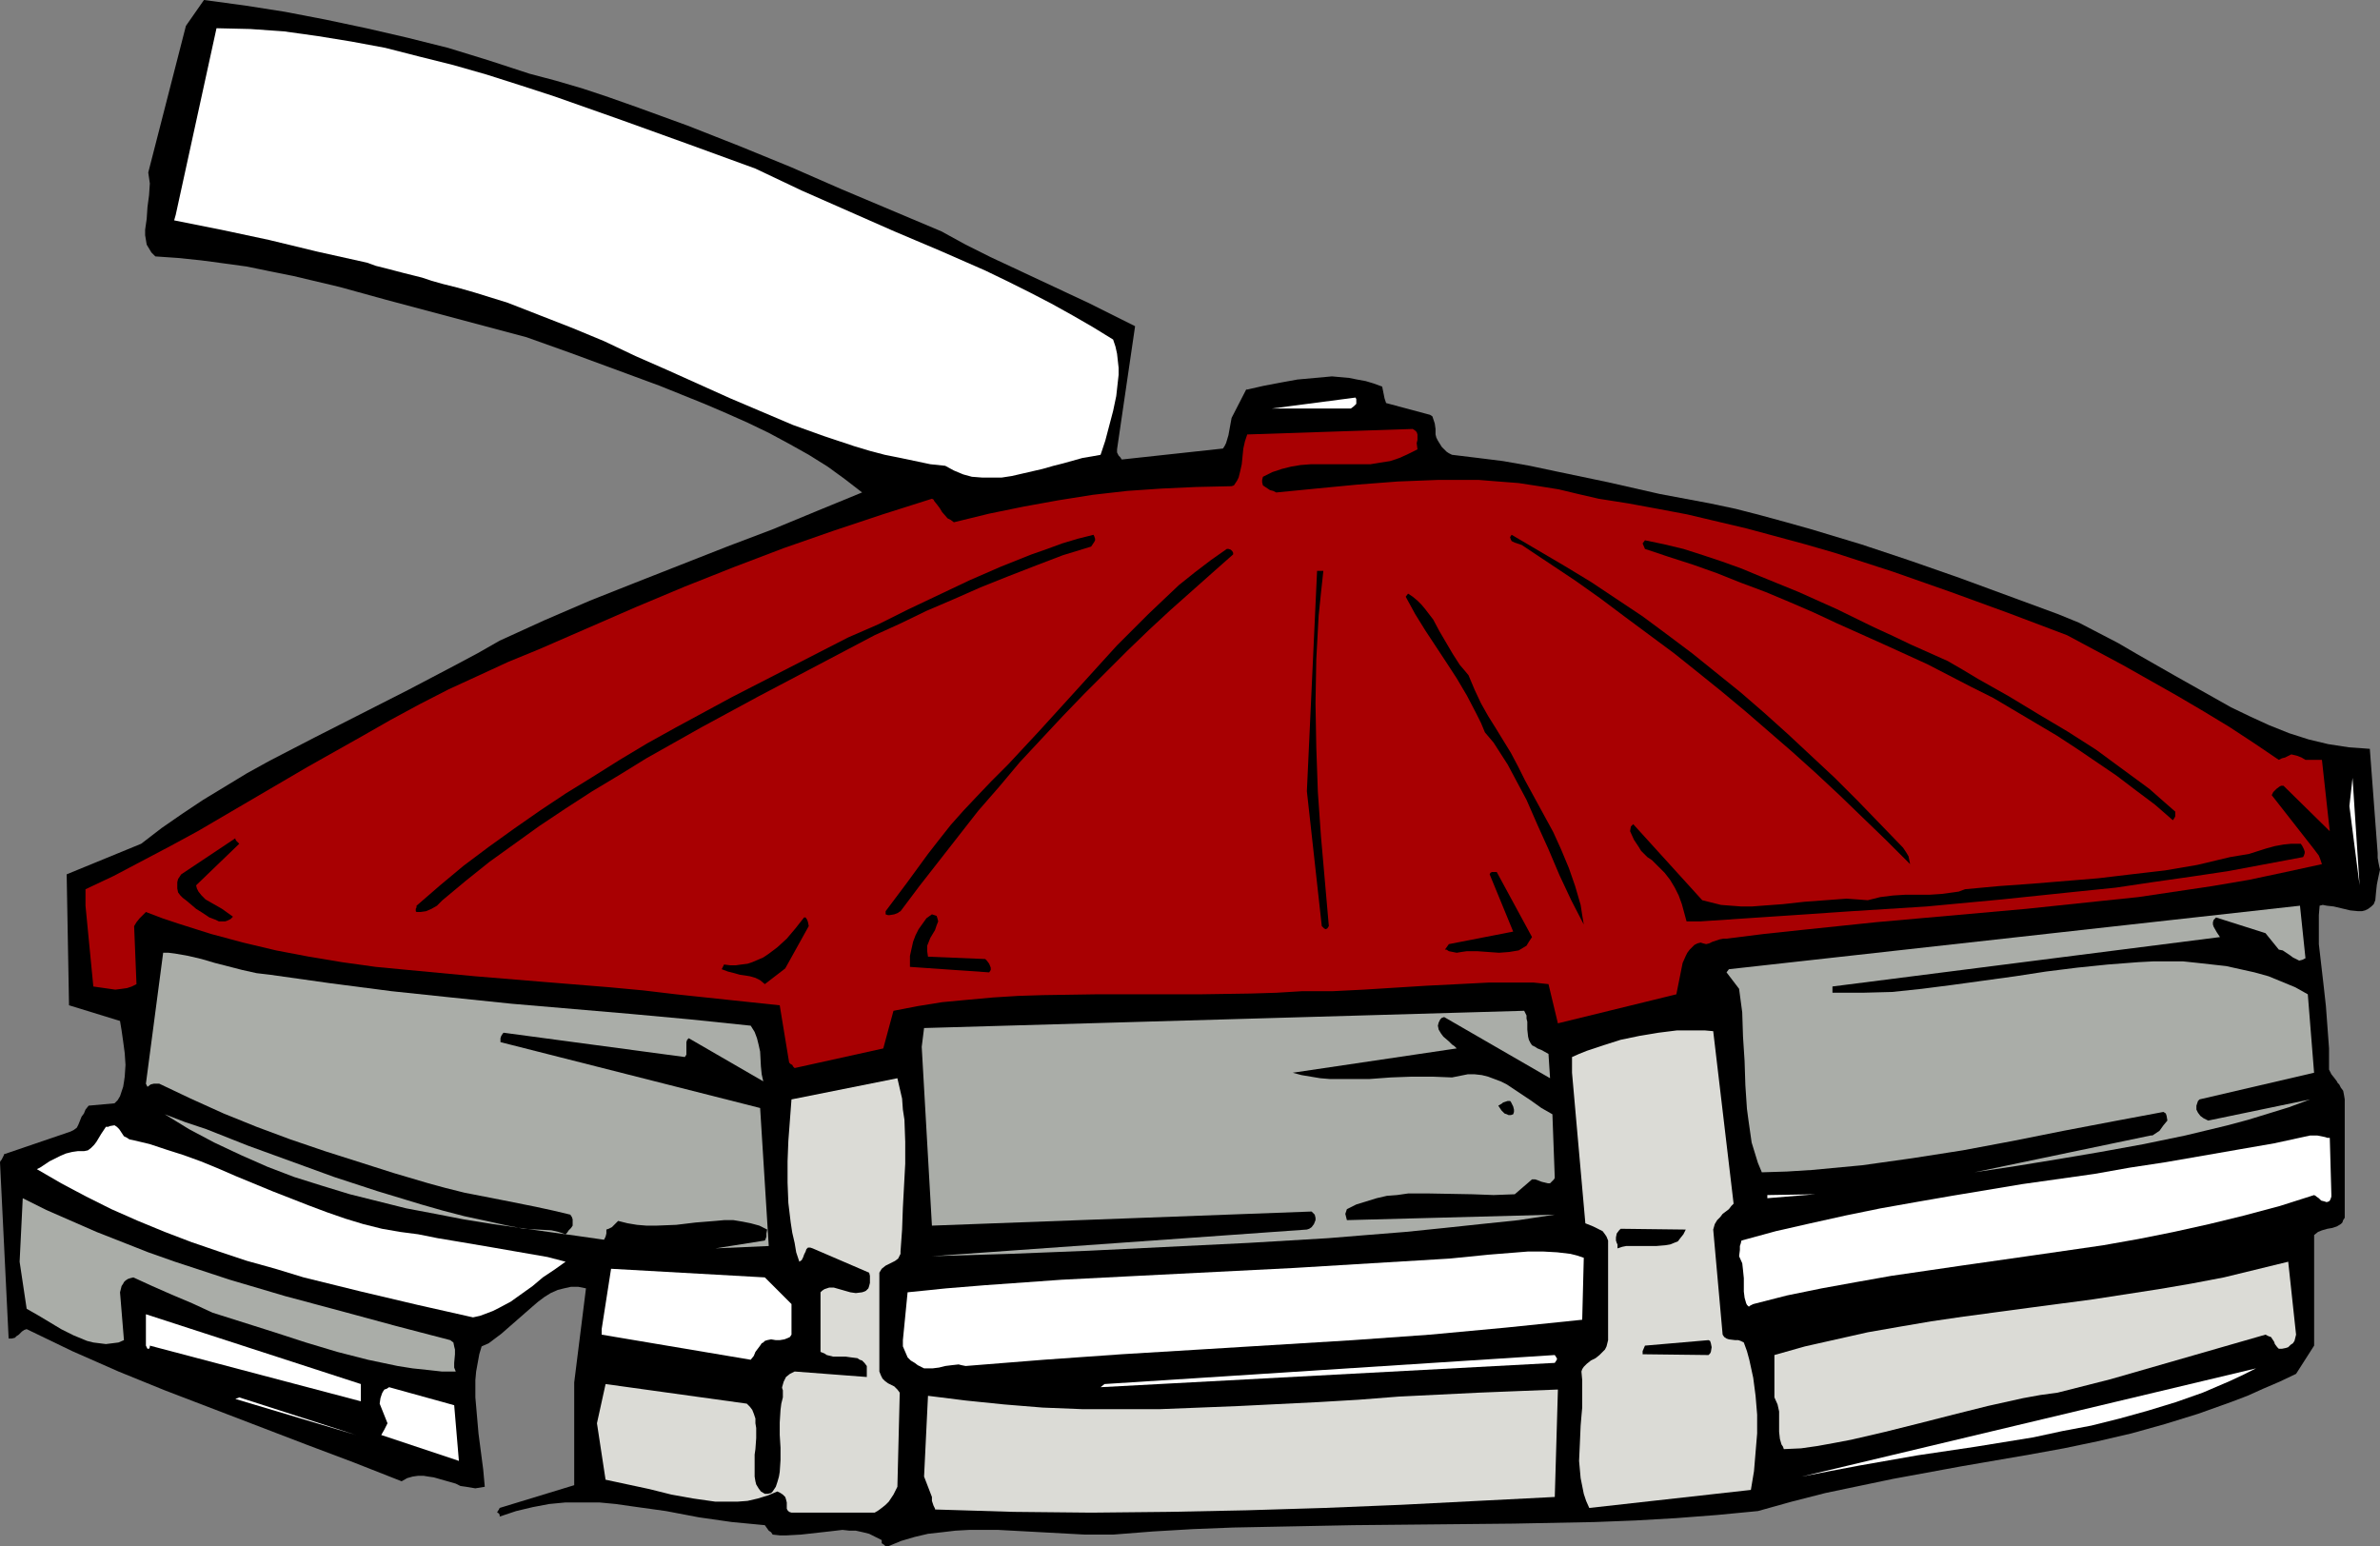 <?xml version="1.0" encoding="UTF-8" standalone="no"?>
<svg
   version="1.0"
   width="129.724mm"
   height="84.289mm"
   id="svg41"
   sodipodi:docname="Building 10.wmf"
   xmlns:inkscape="http://www.inkscape.org/namespaces/inkscape"
   xmlns:sodipodi="http://sodipodi.sourceforge.net/DTD/sodipodi-0.dtd"
   xmlns="http://www.w3.org/2000/svg"
   xmlns:svg="http://www.w3.org/2000/svg">
  <rect width="100%" height="100%" fill="#808080" stroke="none"/>
  <sodipodi:namedview
     id="namedview41"
     pagecolor="#ffffff"
     bordercolor="#000000"
     borderopacity="0.25"
     inkscape:showpageshadow="2"
     inkscape:pageopacity="0.0"
     inkscape:pagecheckerboard="0"
     inkscape:deskcolor="#d1d1d1"
     inkscape:document-units="mm" />
  <defs
     id="defs1">
    <pattern
       id="WMFhbasepattern"
       patternUnits="userSpaceOnUse"
       width="6"
       height="6"
       x="0"
       y="0" />
  </defs>
  <path
     style="fill:#000000;fill-opacity:1;fill-rule:evenodd;stroke:none"
     d="m 0,239.413 0.162,-0.323 0.162,-0.162 v 0 l 0.485,-0.969 v -0.162 l 13.736,-4.685 0.646,-0.323 0.646,-0.485 0.323,-0.646 0.323,-0.808 0.323,-0.808 0.485,-0.646 0.323,-0.808 0.646,-0.808 5.333,-0.485 0.646,-0.646 0.485,-0.808 0.323,-0.969 0.323,-0.969 0.162,-0.969 0.162,-1.131 0.162,-2.423 -0.162,-2.423 -0.323,-2.423 -0.323,-2.262 -0.323,-1.939 -10.504,-3.231 -0.485,-26.978 15.352,-6.3 4.202,-3.231 4.202,-2.908 4.363,-2.908 4.525,-2.746 4.525,-2.746 4.686,-2.585 9.373,-4.846 9.534,-4.846 9.534,-4.846 9.534,-5.008 4.848,-2.585 4.525,-2.585 9.211,-4.2 9.373,-4.039 9.373,-3.716 18.907,-7.431 9.373,-3.554 9.373,-3.877 9.05,-3.716 -3.555,-2.746 -3.555,-2.585 -3.878,-2.423 -4.04,-2.262 -4.202,-2.262 -4.363,-2.1 -4.363,-1.939 -4.525,-1.939 -9.211,-3.716 -9.211,-3.392 -9.211,-3.392 -9.05,-3.231 -9.696,-2.585 -9.696,-2.585 -9.696,-2.585 -9.373,-2.585 -9.534,-2.262 -4.848,-0.969 -4.686,-0.969 -4.686,-0.646 -4.848,-0.646 -4.686,-0.485 -4.686,-0.323 -0.808,-0.808 -0.485,-0.808 -0.485,-0.808 -0.162,-0.969 -0.162,-0.969 v -1.131 l 0.323,-2.262 0.162,-2.423 0.323,-2.423 0.162,-2.423 -0.162,-1.131 L 30.542,35.54 38.299,5.331 42.016,0 l 8.403,1.131 8.242,1.292 8.403,1.615 8.403,1.777 8.403,1.939 8.403,2.1 8.403,2.585 8.403,2.746 5.494,1.454 5.494,1.615 5.333,1.777 5.494,1.939 10.666,3.877 10.666,4.2 10.666,4.362 10.342,4.523 10.342,4.362 10.342,4.362 5.01,2.746 5.171,2.585 10.019,4.685 5.171,2.423 4.848,2.262 4.848,2.423 4.848,2.423 -3.717,25.363 v 0.646 l 0.323,0.646 0.323,0.323 0.323,0.485 20.846,-2.262 0.323,-0.485 0.323,-0.646 0.485,-1.615 0.323,-1.777 0.323,-1.777 3.07,-5.977 v 0.162 l 3.555,-0.808 3.394,-0.646 3.555,-0.646 3.555,-0.323 3.555,-0.323 1.778,0.162 1.778,0.162 1.616,0.323 1.778,0.323 1.616,0.485 1.778,0.646 0.323,1.615 0.162,0.808 0.162,0.485 0.162,0.485 9.05,2.423 0.485,0.323 0.162,0.485 0.323,0.969 0.162,1.131 v 1.131 l 0.162,0.646 0.323,0.646 0.808,1.292 0.97,0.969 0.485,0.323 0.646,0.323 5.333,0.646 5.171,0.646 5.494,0.969 5.333,1.131 10.827,2.262 10.666,2.423 5.171,0.969 5.171,0.969 5.333,1.131 5.01,1.292 5.333,1.454 5.171,1.454 10.181,3.069 10.181,3.392 10.181,3.554 20.2,7.431 4.363,1.777 4.04,2.1 4.04,2.1 3.878,2.262 7.918,4.523 7.757,4.362 3.717,2.1 4.04,1.939 3.878,1.777 4.04,1.615 4.04,1.292 4.04,0.969 2.101,0.323 2.101,0.323 2.262,0.162 2.101,0.162 1.616,21.486 v 0.969 l 0.162,0.969 0.162,0.808 0.162,0.646 -0.323,1.454 -0.323,1.615 -0.162,1.454 -0.162,1.777 -0.323,0.808 -0.485,0.485 -0.646,0.485 -0.646,0.323 -0.646,0.162 h -0.808 l -1.616,-0.162 -3.394,-0.808 -1.454,-0.162 -0.808,-0.162 -0.646,0.162 -0.162,1.939 v 1.939 4.039 l 0.485,4.2 0.485,4.2 0.485,4.362 0.323,4.362 0.323,4.362 v 4.362 l 0.485,0.969 0.646,0.808 0.485,0.646 0.162,0.323 0.323,0.323 0.323,0.646 0.485,0.646 0.162,0.808 0.162,0.969 v 23.747 0.646 l -0.323,0.485 -0.162,0.485 -0.323,0.323 -0.808,0.485 -0.97,0.323 -0.97,0.162 -1.131,0.323 -0.808,0.323 -0.808,0.646 v 22.778 l -3.717,5.816 -3.394,1.615 -3.394,1.454 -3.232,1.454 -3.394,1.292 -6.787,2.423 -6.787,2.1 -6.949,1.939 -6.949,1.615 -6.949,1.454 -7.11,1.292 -14.059,2.423 -14.059,2.585 -6.949,1.454 -6.949,1.454 -6.949,1.777 -6.949,1.939 -8.403,0.808 -8.403,0.646 -8.403,0.485 -8.403,0.323 -16.645,0.323 -16.483,0.162 -16.645,0.162 -16.483,0.323 -8.242,0.162 -8.242,0.323 -8.242,0.485 -8.242,0.646 h -2.909 -2.909 l -5.979,-0.323 -5.979,-0.323 -5.979,-0.323 h -2.909 -2.909 l -2.909,0.162 -2.747,0.323 -2.909,0.323 -2.747,0.646 -2.747,0.808 -2.747,1.131 h -0.485 l -0.323,-0.323 -0.485,-0.323 v -0.646 l -1.293,-0.646 -1.293,-0.646 -1.293,-0.323 -1.454,-0.323 h -1.293 l -1.454,-0.162 -2.747,0.323 -2.909,0.323 -2.909,0.323 -2.909,0.162 h -1.454 l -1.454,-0.162 -0.323,-0.485 -0.485,-0.323 -0.808,-1.131 -3.394,-0.323 -3.394,-0.323 -6.787,-0.969 -3.394,-0.646 -3.394,-0.646 -6.949,-0.969 -3.394,-0.485 -3.394,-0.323 h -3.394 -3.555 l -3.394,0.323 -3.394,0.646 -3.394,0.808 -3.394,1.131 v -0.323 l -0.162,-0.323 -0.323,-0.162 v 0 -0.162 l 0.323,-0.485 0.162,-0.323 15.352,-4.685 v -21.163 l 2.424,-19.386 -1.616,-0.323 h -1.454 l -1.454,0.323 -1.293,0.323 -1.454,0.646 -1.293,0.808 -1.293,0.969 -1.131,0.969 -2.586,2.262 -2.586,2.262 -1.293,1.131 -1.293,0.969 -1.293,0.969 -1.454,0.646 -0.485,1.615 -0.323,1.777 -0.323,1.777 -0.162,1.777 v 3.554 l 0.323,3.716 0.323,3.716 0.485,3.716 0.485,3.716 0.323,3.554 -0.97,0.162 -0.97,0.162 -0.97,-0.162 -0.97,-0.162 -1.131,-0.162 -0.97,-0.485 -2.262,-0.646 -2.262,-0.646 -1.131,-0.162 -0.97,-0.162 h -1.131 l -1.131,0.162 -1.131,0.323 -1.131,0.646 -9.858,-3.877 -9.858,-3.716 -9.696,-3.716 -9.696,-3.716 -9.696,-3.716 -9.534,-3.877 -9.534,-4.2 -4.686,-2.262 -4.686,-2.262 -0.485,0.162 -0.485,0.323 -0.646,0.646 -0.485,0.323 -0.323,0.323 -0.646,0.162 H 1.778 Z"
     id="path1" />
  <path
     style="fill:#aaada8;fill-opacity:1;fill-rule:evenodd;stroke:none"
     d="m 4.04,259.929 0.646,-13.085 4.848,2.423 5.171,2.262 5.171,2.262 5.333,2.1 5.333,2.1 5.494,1.939 11.312,3.716 11.474,3.392 11.474,3.069 11.312,3.069 11.15,2.908 0.646,0.485 0.162,0.808 0.162,0.646 v 0.969 l -0.162,1.777 v 0.969 l 0.323,0.808 h -2.909 l -2.909,-0.323 -3.07,-0.323 -3.07,-0.485 -3.07,-0.646 -3.07,-0.646 -6.302,-1.615 -6.464,-1.939 -6.464,-2.1 -12.766,-4.039 -4.202,-1.939 -4.202,-1.777 -4.04,-1.777 -3.878,-1.777 -0.646,0.162 -0.485,0.162 -0.485,0.323 -0.323,0.323 -0.162,0.323 -0.323,0.485 -0.162,0.646 -0.162,0.646 0.808,9.854 -1.131,0.485 -1.293,0.162 -1.293,0.162 -1.293,-0.162 -1.293,-0.162 -1.293,-0.323 -2.747,-1.131 -2.586,-1.292 -2.424,-1.454 -2.424,-1.454 -2.262,-1.292 z"
     id="path2" />
  <path
     style="fill:#ffffff;fill-opacity:1;fill-rule:evenodd;stroke:none"
     d="m 8.242,240.544 1.939,-1.292 2.262,-1.131 1.131,-0.485 1.293,-0.323 1.131,-0.162 h 1.293 l 0.808,-0.162 0.646,-0.485 0.646,-0.646 0.485,-0.646 0.97,-1.615 0.97,-1.454 h 0.485 l 0.323,-0.162 0.97,-0.162 0.485,0.323 0.485,0.485 0.646,0.969 0.323,0.485 0.646,0.323 0.485,0.323 0.808,0.162 3.394,0.808 3.394,1.131 3.555,1.131 3.555,1.292 3.555,1.454 3.717,1.615 7.434,3.069 7.434,2.908 3.878,1.454 3.717,1.292 3.717,1.131 3.878,0.969 3.717,0.646 3.717,0.485 4.04,0.808 3.878,0.646 7.595,1.292 7.434,1.292 3.717,0.646 3.717,0.969 -2.262,1.615 -2.424,1.615 -2.101,1.777 -2.262,1.615 -2.262,1.615 -2.424,1.292 -1.293,0.646 -1.293,0.485 -1.293,0.485 -1.454,0.323 -11.474,-2.585 -11.635,-2.746 -11.797,-2.908 -5.818,-1.777 -5.818,-1.615 -5.818,-1.939 -5.656,-1.939 -5.494,-2.1 -5.494,-2.262 -5.494,-2.423 -5.171,-2.585 -5.171,-2.746 -5.01,-2.908 z"
     id="path3" />
  <path
     style="fill:#a80002;fill-opacity:1;fill-rule:evenodd;stroke:none"
     d="m 17.614,186.587 v -3.392 l 5.818,-2.746 5.818,-3.069 5.818,-3.069 5.656,-3.069 11.312,-6.623 11.312,-6.623 11.474,-6.462 5.656,-3.231 5.979,-3.231 5.979,-3.069 5.979,-2.746 6.302,-2.908 6.302,-2.585 10.019,-4.362 10.019,-4.362 10.019,-4.2 10.181,-4.039 10.181,-3.877 10.181,-3.554 10.181,-3.392 10.181,-3.231 0.323,0.162 0.162,0.323 0.646,0.808 0.485,0.646 0.485,0.808 1.131,1.292 0.646,0.323 0.646,0.485 7.272,-1.777 7.11,-1.454 7.11,-1.292 7.11,-1.131 7.11,-0.808 7.11,-0.485 7.11,-0.323 7.272,-0.162 0.485,-0.162 0.323,-0.485 0.323,-0.485 0.323,-0.646 0.323,-1.292 0.323,-1.454 0.162,-1.615 0.162,-1.615 0.323,-1.454 0.485,-1.454 34.098,-1.131 0.485,0.323 0.323,0.323 0.162,0.485 v 1.131 l -0.162,0.646 0.162,1.292 -1.939,0.969 -1.778,0.808 -1.939,0.646 -2.101,0.323 -1.939,0.323 h -2.101 -4.04 -4.04 -2.101 l -2.101,0.162 -1.939,0.323 -1.939,0.485 -1.939,0.646 -1.939,0.969 -0.162,0.646 v 0.485 l 0.162,0.646 0.485,0.323 0.97,0.646 0.646,0.162 0.646,0.323 8.242,-0.808 8.403,-0.808 8.403,-0.646 8.242,-0.323 h 4.202 4.202 l 4.04,0.323 4.202,0.323 4.202,0.646 4.04,0.646 4.04,0.969 4.202,0.969 6.141,0.969 6.141,1.131 5.979,1.131 6.141,1.454 6.141,1.454 5.979,1.615 5.979,1.615 6.141,1.777 11.958,3.877 11.958,4.2 11.958,4.362 11.958,4.523 11.474,6.139 11.15,6.3 5.494,3.231 5.333,3.231 5.171,3.393 5.01,3.392 0.646,-0.323 0.646,-0.162 0.646,-0.323 0.646,-0.323 1.293,0.323 0.808,0.323 0.808,0.485 h 3.394 l 1.616,14.701 -9.534,-9.37 h -0.485 l -0.323,0.162 -0.646,0.485 -0.646,0.646 -0.162,0.323 -0.162,0.323 8.726,11.147 0.97,1.292 0.323,0.808 0.323,0.969 -7.434,1.615 -7.595,1.615 -7.595,1.292 -7.595,1.131 -7.595,1.131 -7.757,0.808 -15.352,1.615 -30.866,2.746 -15.514,1.615 -7.595,0.808 -7.757,0.969 h -0.646 l -0.808,0.162 -1.454,0.485 -0.646,0.323 -0.646,0.162 -0.646,-0.162 -0.485,-0.162 -0.646,0.162 -0.646,0.323 -0.485,0.485 -0.485,0.485 -0.485,0.646 -0.323,0.646 -0.646,1.454 -1.293,6.462 -24.402,5.977 -1.939,-8.077 -3.07,-0.323 h -2.909 -6.302 l -6.302,0.323 -6.464,0.323 -12.928,0.808 -6.464,0.323 h -6.302 l -5.333,0.323 -5.333,0.162 -10.666,0.162 h -10.666 -10.666 l -10.666,0.162 -5.171,0.162 -5.171,0.323 -5.333,0.485 -5.171,0.485 -5.01,0.808 -5.01,0.969 -2.101,7.754 -18.261,4.039 -0.162,-0.162 -0.162,-0.162 v 0 l -0.162,-0.323 -0.323,-0.162 -0.323,-0.323 -1.939,-11.793 -21.331,-2.262 -6.787,-0.808 -6.949,-0.646 -13.898,-1.131 -13.736,-1.131 -13.736,-1.292 -6.787,-0.646 -6.949,-0.969 -6.787,-1.131 -6.787,-1.292 -6.787,-1.615 -6.626,-1.777 -6.626,-2.1 -3.394,-1.131 -3.394,-1.292 -0.162,0.162 -0.323,0.323 -0.808,0.808 -0.646,0.808 -0.485,0.808 0.485,11.954 -0.97,0.485 -0.97,0.323 -1.131,0.162 -1.293,0.162 -2.262,-0.323 -2.262,-0.323 z"
     id="path4" />
  <path
     style="fill:#ffffff;fill-opacity:1;fill-rule:evenodd;stroke:none"
     d="m 30.058,277.215 v -6.462 l 44.278,14.378 v 3.554 L 30.866,277.215 v 0.323 l -0.162,0.323 h -0.323 l -0.162,-0.323 z"
     id="path5" />
  <path
     style="fill:#aaada8;fill-opacity:1;fill-rule:evenodd;stroke:none"
     d="m 30.058,223.258 3.555,-26.978 h 1.131 l 1.293,0.162 2.747,0.485 2.747,0.646 2.747,0.808 5.656,1.454 2.909,0.646 2.747,0.323 12.605,1.777 12.443,1.615 12.282,1.292 12.443,1.292 24.563,2.1 12.282,1.131 12.443,1.292 0.808,1.292 0.485,1.292 0.323,1.292 0.323,1.454 0.162,3.069 0.162,1.615 0.323,1.454 -15.352,-8.885 -0.323,0.323 -0.162,0.485 v 1.939 0.646 l -0.323,0.485 -37.33,-5.008 -0.162,0.162 -0.323,0.485 -0.162,0.485 v 0.808 l 53.49,13.57 1.778,28.432 -10.989,0.485 10.181,-1.615 0.162,-0.323 0.162,-0.485 v -0.646 l 0.162,-0.808 -1.616,-0.808 -1.778,-0.485 -1.616,-0.323 -1.939,-0.323 h -1.939 l -1.778,0.162 -4.04,0.323 -4.04,0.485 -4.04,0.162 h -2.101 l -1.939,-0.162 -1.939,-0.323 -1.939,-0.485 -0.646,0.646 -0.646,0.646 -0.646,0.323 -0.485,0.162 v 0.808 l -0.162,0.646 -0.323,0.646 -5.656,-0.808 -5.818,-0.808 -11.474,-1.615 -5.979,-0.969 -5.818,-1.131 -5.979,-1.131 -5.818,-1.454 -5.818,-1.454 -5.818,-1.777 -5.656,-1.777 -5.494,-2.1 -5.494,-2.423 -5.494,-2.585 -5.171,-2.746 -5.01,-3.069 4.202,1.615 4.363,1.454 8.565,3.392 8.888,3.231 8.888,3.231 8.888,2.908 9.05,2.746 4.525,1.292 4.363,1.131 4.525,0.969 4.363,0.969 1.778,0.323 1.454,0.323 2.909,0.162 2.909,0.162 1.454,0.323 1.454,0.485 0.323,-0.323 0.323,-0.485 0.485,-0.485 0.323,-0.485 v -0.646 -0.646 l -0.162,-0.485 -0.323,-0.485 -3.394,-0.808 -3.717,-0.808 -7.272,-1.454 -7.434,-1.454 -3.878,-0.969 -3.555,-0.969 -7.11,-2.1 -7.11,-2.262 -7.11,-2.262 -7.11,-2.423 -6.949,-2.585 -6.787,-2.746 -6.787,-3.069 -6.464,-3.069 h -1.131 l -0.646,0.162 -0.646,0.485 z"
     id="path6" />
  <path
     style="fill:#ffffff;fill-opacity:1;fill-rule:evenodd;stroke:none"
     d="m 36.198,44.264 8.403,-38.448 6.949,0.162 6.949,0.485 6.949,0.969 6.949,1.131 6.949,1.292 6.949,1.777 7.11,1.777 6.787,1.939 7.11,2.262 6.949,2.262 13.736,4.846 13.898,5.008 13.736,5.008 9.534,4.523 9.534,4.2 9.534,4.2 9.534,4.039 9.211,4.039 4.686,2.262 4.525,2.262 4.363,2.262 4.363,2.423 4.202,2.423 4.202,2.585 0.485,1.454 0.323,1.454 0.162,1.454 0.162,1.454 v 1.454 l -0.162,1.454 -0.323,2.908 -0.646,3.069 -0.808,3.069 -0.808,3.069 -0.97,2.908 -1.778,0.323 -1.939,0.323 -4.04,1.131 -1.939,0.485 -2.262,0.646 -4.202,0.969 -2.101,0.485 -2.101,0.323 h -2.101 -1.939 l -2.101,-0.162 -1.778,-0.485 -1.939,-0.808 -1.778,-0.969 -3.07,-0.323 -3.07,-0.646 -3.07,-0.646 -3.232,-0.646 -3.07,-0.808 -3.232,-0.969 -6.302,-2.1 -6.302,-2.262 -6.464,-2.746 -6.464,-2.746 -6.464,-2.908 -6.464,-2.908 -6.626,-2.908 -6.464,-3.069 -6.626,-2.746 -6.626,-2.585 -6.626,-2.585 L 97.768,60.257 94.374,59.288 91.142,58.48 88.88,57.834 86.941,57.188 85.002,56.703 83.062,56.218 79.346,55.249 77.406,54.765 75.629,54.118 65.448,51.857 55.429,49.433 45.571,47.333 35.875,45.395 Z"
     id="path7" />
  <path
     style="fill:#000000;fill-opacity:1;fill-rule:evenodd;stroke:none"
     d="m 36.522,182.387 v -0.646 l 0.162,-0.646 0.323,-0.485 0.323,-0.485 11.15,-7.431 v 0.162 l 0.162,0.323 0.646,0.646 -8.888,8.562 0.162,0.646 0.323,0.646 0.646,0.808 0.808,0.808 1.131,0.646 2.262,1.292 1.131,0.808 1.131,0.808 -0.485,0.485 -0.646,0.323 -0.485,0.162 h -0.646 -0.646 l -0.646,-0.323 -1.293,-0.485 -1.454,-0.969 -1.293,-0.808 -1.131,-0.969 -0.97,-0.808 -0.646,-0.485 -0.485,-0.485 -0.485,-0.646 -0.162,-0.808 z"
     id="path8" />
  <path
     style="fill:#ffffff;fill-opacity:1;fill-rule:evenodd;stroke:none"
     d="m 49.288,287.877 24.078,7.754 -24.886,-7.431 z"
     id="path9" />
  <path
     style="fill:#ffffff;fill-opacity:1;fill-rule:evenodd;stroke:none"
     d="m 78.538,295.631 0.646,-1.131 0.646,-1.292 -1.616,-4.039 0.162,-1.131 0.323,-0.969 0.162,-0.323 0.323,-0.485 0.485,-0.162 0.485,-0.323 13.413,3.716 0.97,11.47 z"
     id="path10" />
  <path
     style="fill:#000000;fill-opacity:1;fill-rule:evenodd;stroke:none"
     d="m 85.81,186.587 4.848,-4.2 4.848,-4.039 5.171,-3.877 5.171,-3.716 5.333,-3.716 5.333,-3.554 5.494,-3.392 5.656,-3.554 5.656,-3.392 5.818,-3.231 11.635,-6.3 11.958,-6.139 11.958,-6.139 6.302,-2.746 6.141,-3.069 12.605,-5.977 6.302,-2.746 6.464,-2.585 3.232,-1.131 3.07,-1.131 3.232,-0.969 3.232,-0.808 0.162,0.323 0.162,0.485 v 0.323 l -0.162,0.323 -0.323,0.485 -0.323,0.485 -5.818,1.777 -5.494,2.1 -5.818,2.262 -5.656,2.262 -5.494,2.423 -5.656,2.423 -5.333,2.585 -5.333,2.423 -11.958,6.3 -11.958,6.3 -11.635,6.3 -11.474,6.462 -5.494,3.392 -5.656,3.393 -5.494,3.554 -5.333,3.554 -5.171,3.716 -5.171,3.716 -4.848,3.877 -4.848,4.039 -0.646,0.646 -0.485,0.485 -1.131,0.646 -1.131,0.485 -1.131,0.162 h -0.808 l -0.162,-0.162 v 0 -0.323 -0.162 l 0.162,-0.323 z"
     id="path11" />
  <path
     style="fill:#dbdbd6;fill-opacity:1;fill-rule:evenodd;stroke:none"
     d="m 122.977,293.208 1.778,-8.077 29.088,4.039 0.646,0.646 0.485,0.646 0.323,0.808 0.323,0.969 v 0.969 l 0.162,0.969 v 2.1 l -0.162,2.262 -0.162,1.131 v 1.131 2.262 1.131 l 0.162,0.969 0.162,0.646 0.485,0.808 0.485,0.646 0.808,0.485 h 0.323 0.323 l 0.646,-0.162 0.323,-0.323 0.646,-0.969 0.323,-0.969 0.323,-1.131 0.162,-0.969 0.162,-2.423 v -2.585 l -0.162,-2.585 v -2.585 l 0.162,-2.585 0.162,-1.292 0.323,-1.292 v -0.646 -0.808 l -0.162,-0.485 v -0.162 l 0.323,-1.131 0.485,-0.969 0.808,-0.646 0.97,-0.485 14.867,1.131 v -0.485 -0.646 -1.131 l -0.485,-0.646 -0.485,-0.485 -0.485,-0.162 -0.485,-0.323 -1.293,-0.162 -1.131,-0.162 h -1.293 -1.293 l -1.293,-0.323 -0.485,-0.323 -0.808,-0.323 v -12.278 l 0.323,-0.323 0.485,-0.323 0.485,-0.162 0.485,-0.162 h 0.97 l 1.131,0.323 1.131,0.323 1.131,0.323 1.131,0.162 1.293,-0.162 0.485,-0.162 0.323,-0.162 0.485,-0.485 0.162,-0.485 0.162,-0.646 v -0.808 -0.646 l -0.162,-0.646 -11.635,-5.008 -0.485,-0.162 h -0.485 l -0.323,0.323 -0.162,0.485 -0.323,0.646 -0.162,0.485 -0.323,0.646 -0.485,0.323 -0.646,-1.939 -0.323,-1.939 -0.485,-2.1 -0.323,-2.1 -0.485,-4.039 -0.162,-4.2 v -4.362 l 0.162,-4.2 0.646,-8.562 21.816,-4.362 0.485,2.1 0.485,2.1 0.162,2.262 0.323,2.1 0.162,4.523 v 4.523 l -0.485,9.047 -0.162,4.523 -0.323,4.523 v 0.485 l -0.162,0.323 -0.323,0.646 -0.646,0.485 -0.646,0.323 -0.646,0.323 -0.646,0.323 -0.808,0.646 -0.485,0.808 v 20.355 l 0.323,0.808 0.323,0.646 0.485,0.485 0.646,0.485 1.293,0.646 0.646,0.646 0.485,0.646 -0.485,19.386 -0.808,1.615 -0.97,1.454 -0.646,0.646 -0.808,0.646 -0.646,0.485 -0.808,0.485 h -17.13 l -0.485,-0.162 -0.323,-0.323 -0.162,-0.323 v -0.323 -0.969 l -0.162,-0.646 -0.162,-0.485 -0.162,-0.162 -0.323,-0.323 -0.485,-0.323 -0.646,-0.323 -1.939,0.808 -2.101,0.646 -2.101,0.485 -2.101,0.162 h -2.262 -2.262 l -2.262,-0.323 -2.262,-0.323 -4.525,-0.808 -4.525,-1.131 -4.525,-0.969 -4.525,-0.969 z"
     id="path12" />
  <path
     style="fill:#ffffff;fill-opacity:1;fill-rule:evenodd;stroke:none"
     d="m 123.947,273.823 1.939,-12.439 31.674,1.777 5.494,5.493 v 6.3 l -0.323,0.485 -0.323,0.162 -0.808,0.323 -0.97,0.162 h -0.808 l -0.97,-0.162 -0.808,0.162 -0.485,0.162 -0.323,0.323 -0.323,0.162 -0.323,0.485 -0.485,0.646 -0.485,0.646 -0.323,0.808 -0.646,0.808 -30.704,-5.17 z"
     id="path13" />
  <path
     style="fill:#ffffff;fill-opacity:1;fill-rule:evenodd;stroke:none"
     d="m 141.885,283.677 h 2.747 z"
     id="path14" />
  <path
     style="fill:#000000;fill-opacity:1;fill-rule:evenodd;stroke:none"
     d="m 149.157,198.703 1.293,0.162 h 1.131 l 1.131,-0.162 1.293,-0.162 0.97,-0.323 1.131,-0.485 1.131,-0.485 0.97,-0.646 1.939,-1.454 1.939,-1.777 1.778,-2.1 1.778,-2.262 h 0.323 l 0.323,0.485 0.162,0.485 0.162,0.808 -4.848,8.724 -4.202,3.231 -0.97,-0.808 -0.97,-0.485 -1.131,-0.323 -0.97,-0.162 -1.131,-0.162 -1.131,-0.323 -1.293,-0.323 -1.293,-0.485 z"
     id="path15" />
  <path
     style="fill:#ffffff;fill-opacity:1;fill-rule:evenodd;stroke:none"
     d="m 151.096,284.808 h 1.778 z"
     id="path16" />
  <path
     style="fill:#000000;fill-opacity:1;fill-rule:evenodd;stroke:none"
     d="m 182.446,187.718 4.363,-5.816 4.363,-5.977 2.262,-2.908 2.424,-3.069 2.586,-2.908 2.586,-2.746 3.232,-3.392 3.394,-3.392 6.464,-6.947 6.464,-7.108 6.302,-6.947 3.232,-3.554 3.232,-3.231 3.232,-3.231 3.232,-3.069 3.07,-2.908 3.232,-2.585 3.394,-2.585 3.232,-2.262 h 0.323 l 0.485,0.162 0.323,0.323 0.162,0.323 v 0.323 l -4.202,3.716 -4.363,3.877 -4.363,3.877 -4.363,4.039 -4.525,4.362 -4.363,4.362 -4.525,4.523 -4.363,4.523 -4.525,4.846 -4.363,4.685 -4.202,5.008 -4.363,5.008 -4.04,5.17 -4.04,5.17 -4.04,5.17 -3.878,5.17 -0.323,0.162 -0.162,0.162 -0.808,0.323 -0.97,0.162 h -0.323 l -0.485,-0.162 z"
     id="path17" />
  <path
     style="fill:#ffffff;fill-opacity:1;fill-rule:evenodd;stroke:none"
     d="m 186.001,276.084 0.97,-9.854 7.918,-0.808 7.918,-0.646 15.837,-1.131 15.837,-0.808 15.998,-0.808 15.998,-0.808 15.998,-0.969 16.16,-0.969 8.08,-0.808 8.08,-0.646 h 3.07 l 2.909,0.162 2.747,0.323 1.293,0.323 1.454,0.485 -0.323,12.762 -15.675,1.615 -15.675,1.454 -15.837,1.131 -15.837,0.969 -15.837,0.969 -15.998,0.969 -15.998,1.131 -16.16,1.292 -0.808,-0.162 -0.646,-0.162 -1.454,0.162 -1.293,0.162 -1.293,0.323 -1.293,0.162 h -1.131 -0.646 l -0.646,-0.323 -0.646,-0.323 -0.646,-0.485 -0.808,-0.485 -0.646,-0.646 -0.485,-1.131 -0.485,-1.131 z"
     id="path18" />
  <path
     style="fill:#000000;fill-opacity:1;fill-rule:evenodd;stroke:none"
     d="m 187.456,198.38 v -1.454 l 0.323,-1.454 0.323,-1.454 0.485,-1.292 0.646,-1.292 0.808,-1.131 0.808,-1.131 1.131,-0.808 0.485,0.162 0.485,0.162 0.162,0.485 0.162,0.646 -0.323,0.808 -0.323,0.969 -0.97,1.615 -0.323,0.808 -0.323,0.808 v 1.131 l 0.162,1.131 11.797,0.485 0.162,0.162 0.162,0.162 0.485,0.646 0.323,0.808 v 0.485 l -0.323,0.485 -16.322,-1.131 z"
     id="path19" />
  <path
     style="fill:#aaada8;fill-opacity:1;fill-rule:evenodd;stroke:none"
     d="m 189.88,215.666 0.485,-3.877 123.624,-3.554 0.162,0.323 0.323,0.646 v 0.646 l 0.162,0.646 v 1.615 l 0.162,1.454 0.162,0.646 0.323,0.646 0.323,0.485 0.646,0.323 0.485,0.323 0.808,0.323 1.454,0.808 0.323,5.008 -21.816,-12.601 -0.485,0.162 -0.323,0.323 -0.323,0.646 -0.162,0.646 0.162,0.808 0.485,0.808 0.485,0.646 1.131,0.969 0.646,0.646 0.485,0.323 0.485,0.485 -33.774,5.008 1.778,0.485 1.939,0.323 1.939,0.323 1.939,0.162 h 4.04 4.202 l 4.363,-0.323 4.363,-0.162 h 4.202 l 4.04,0.162 1.616,-0.323 1.616,-0.323 h 1.454 l 1.454,0.162 1.293,0.323 1.293,0.485 1.293,0.485 1.293,0.646 2.424,1.615 2.424,1.615 2.262,1.615 2.262,1.292 0.485,13.085 -0.162,0.323 -0.323,0.323 -0.485,0.485 h -0.485 l -0.646,-0.162 -0.646,-0.162 -0.808,-0.323 -0.485,-0.162 h -0.646 l -3.555,3.069 v 0 l -4.363,0.162 -4.363,-0.162 -8.888,-0.162 h -4.363 l -2.262,0.323 -2.101,0.162 -2.101,0.485 -2.101,0.646 -2.101,0.646 -1.939,0.969 -0.162,0.485 -0.162,0.485 0.162,0.646 0.162,0.646 42.824,-1.131 -7.434,1.131 -7.757,0.808 -7.595,0.808 -7.918,0.808 -8.08,0.646 -7.918,0.646 -16.322,0.969 -16.483,0.808 -16.483,0.808 -8.08,0.323 -8.242,0.323 -15.998,0.485 77.245,-5.493 0.485,-0.162 0.485,-0.323 0.485,-0.646 0.323,-0.808 v -0.485 l -0.162,-0.646 -0.323,-0.323 -0.323,-0.323 -78.214,2.908 z"
     id="path20" />
  <path
     style="fill:#dbdbd6;fill-opacity:1;fill-rule:evenodd;stroke:none"
     d="m 190.365,304.193 0.808,-16.639 7.757,0.969 7.918,0.808 7.918,0.646 8.08,0.323 h 8.08 8.08 l 8.242,-0.323 8.08,-0.323 16.322,-0.808 8.242,-0.485 8.242,-0.646 16.483,-0.808 8.08,-0.323 8.242,-0.323 -0.646,22.132 -15.837,0.808 -15.837,0.808 -15.837,0.646 -15.998,0.485 -15.998,0.323 -15.998,0.162 -15.998,-0.162 -15.998,-0.485 h -0.162 v -0.162 l -0.323,-0.646 -0.323,-0.969 v -0.808 z"
     id="path21" />
  <path
     style="fill:#ffffff;fill-opacity:1;fill-rule:evenodd;stroke:none"
     d="m 214.766,285.777 h 8.08 z"
     id="path22" />
  <path
     style="fill:#ffffff;fill-opacity:1;fill-rule:evenodd;stroke:none"
     d="m 227.533,285.131 92.758,-5.977 0.323,0.485 0.162,0.323 -0.162,0.323 -0.323,0.485 -93.566,5.008 z"
     id="path23" />
  <path
     style="fill:#ffffff;fill-opacity:1;fill-rule:evenodd;stroke:none"
     d="m 261.953,84.166 17.291,-2.262 0.162,0.323 v 0.485 0.485 l -0.485,0.485 -0.646,0.485 z"
     id="path24" />
  <path
     style="fill:#000000;fill-opacity:1;fill-rule:evenodd;stroke:none"
     d="m 269.225,163.001 2.101,-45.395 h 1.293 l -0.485,4.523 -0.485,4.685 -0.485,9.047 -0.162,9.047 0.162,9.047 0.323,9.208 0.646,9.208 0.808,9.208 0.808,9.208 -0.323,0.485 -0.323,0.162 -0.323,-0.162 -0.485,-0.485 z"
     id="path25" />
  <path
     style="fill:#000000;fill-opacity:1;fill-rule:evenodd;stroke:none"
     d="m 289.587,122.937 0.485,-0.646 0.97,0.646 0.97,0.808 0.808,0.808 0.808,0.969 1.616,2.1 1.293,2.423 2.747,4.685 1.454,2.262 0.97,1.131 0.808,0.969 1.293,3.069 1.293,2.746 1.454,2.585 1.616,2.585 3.07,5.008 1.454,2.746 1.454,2.908 3.878,7.108 1.939,3.554 1.616,3.554 1.616,3.877 1.293,3.716 1.131,3.877 0.323,2.1 0.323,1.939 -2.586,-5.008 -2.424,-5.17 -2.262,-5.331 -2.262,-5.008 -2.262,-5.17 -2.586,-4.846 -1.293,-2.423 -1.454,-2.262 -1.454,-2.262 -1.778,-2.1 -0.808,-1.939 -0.97,-1.939 -1.939,-3.716 -2.101,-3.554 -2.101,-3.231 -4.363,-6.623 -2.101,-3.393 z"
     id="path26" />
  <path
     style="fill:#000000;fill-opacity:1;fill-rule:evenodd;stroke:none"
     d="m 298.475,194.503 13.251,-2.585 -4.848,-11.793 0.162,-0.323 0.323,-0.162 h 0.485 0.485 l 7.272,13.408 -0.646,0.969 -0.485,0.808 -0.808,0.485 -0.808,0.485 -0.97,0.162 -0.97,0.162 -2.101,0.162 -2.262,-0.162 -2.262,-0.162 h -2.101 l -1.131,0.162 -0.97,0.162 -0.808,-0.162 -0.808,-0.162 -0.485,-0.323 h -0.323 v 0 z"
     id="path27" />
  <path
     style="fill:#000000;fill-opacity:1;fill-rule:evenodd;stroke:none"
     d="m 309.464,227.297 0.162,-0.162 0.485,-0.162 0.485,-0.162 h 0.485 l 0.162,0.162 0.162,0.323 0.323,0.646 0.162,0.646 v 0.485 l -0.162,0.485 -0.485,0.162 h -0.485 l -0.323,-0.162 -0.485,-0.162 -0.646,-0.646 -0.646,-0.969 z"
     id="path28" />
  <path
     style="fill:#000000;fill-opacity:1;fill-rule:evenodd;stroke:none"
     d="m 311.403,110.175 5.494,3.231 5.494,3.231 5.333,3.231 5.333,3.554 5.333,3.554 5.01,3.716 5.171,3.877 5.01,4.039 5.01,4.039 4.848,4.2 4.848,4.362 4.848,4.523 4.848,4.523 4.686,4.685 4.686,4.846 4.686,4.846 0.646,0.969 0.485,0.808 0.162,0.808 0.162,0.808 -4.848,-4.846 -4.848,-4.685 -4.848,-4.685 -4.848,-4.523 -4.848,-4.362 -4.848,-4.2 -4.848,-4.2 -4.848,-4.039 -5.01,-4.039 -4.848,-3.877 -10.019,-7.431 -5.171,-3.877 -5.01,-3.554 -5.333,-3.554 -5.333,-3.554 -0.485,-0.323 -0.485,-0.162 -0.485,-0.162 -0.485,-0.162 -0.646,-0.323 -0.162,-0.323 -0.162,-0.485 z"
     id="path29" />
  <path
     style="fill:#dbdbd6;fill-opacity:1;fill-rule:evenodd;stroke:none"
     d="m 323.846,220.997 v -3.231 l 1.454,-0.646 1.616,-0.646 3.394,-1.131 3.555,-1.131 3.878,-0.808 3.878,-0.646 3.878,-0.485 h 1.939 1.778 1.939 l 1.778,0.162 4.202,35.54 -0.485,0.485 -0.485,0.646 -0.646,0.485 -0.646,0.485 -0.485,0.646 -0.646,0.646 -0.485,0.808 -0.323,1.131 1.939,21.647 0.323,0.485 0.485,0.323 0.485,0.162 1.293,0.162 h 0.646 l 0.485,0.162 0.646,0.323 0.646,1.777 0.485,1.777 0.808,3.716 0.485,3.716 0.323,3.877 v 3.877 l -0.323,3.877 -0.323,3.877 -0.646,3.877 -33.29,3.716 -0.646,-1.454 -0.485,-1.454 -0.323,-1.615 -0.323,-1.615 -0.162,-1.777 -0.162,-1.777 0.162,-3.554 0.162,-3.716 0.162,-1.939 0.162,-1.777 v -3.877 -1.777 l -0.162,-1.777 0.162,-0.485 0.323,-0.485 0.646,-0.646 0.808,-0.646 0.97,-0.485 0.808,-0.646 0.808,-0.808 0.323,-0.323 0.323,-0.646 0.162,-0.646 0.162,-0.646 v -20.516 l -0.323,-0.808 -0.323,-0.485 -0.485,-0.646 -0.646,-0.323 -1.293,-0.646 -1.616,-0.646 z"
     id="path30" />
  <path
     style="fill:#000000;fill-opacity:1;fill-rule:evenodd;stroke:none"
     d="m 332.896,255.568 v -0.323 -0.323 l 0.162,-0.808 0.485,-0.646 0.162,-0.162 0.162,-0.162 13.413,0.162 -0.485,0.969 -0.646,0.808 -0.485,0.646 -0.808,0.323 -0.808,0.323 -0.97,0.162 -1.939,0.162 h -1.939 -2.101 -2.101 l -0.808,0.162 -0.97,0.323 v -0.808 l -0.162,-0.323 z"
     id="path31" />
  <path
     style="fill:#000000;fill-opacity:1;fill-rule:evenodd;stroke:none"
     d="m 335.966,170.271 0.485,-0.485 14.221,15.67 1.939,0.485 1.939,0.485 2.101,0.162 2.101,0.162 h 2.101 l 2.101,-0.162 4.363,-0.323 4.363,-0.485 4.363,-0.323 4.363,-0.323 2.262,0.162 2.101,0.162 1.293,-0.323 1.293,-0.323 2.586,-0.323 2.586,-0.162 h 5.01 l 2.424,-0.162 2.424,-0.323 1.131,-0.162 1.293,-0.485 6.949,-0.646 6.787,-0.485 13.736,-1.131 6.787,-0.808 6.949,-0.808 6.626,-1.131 3.394,-0.808 3.394,-0.808 1.939,-0.323 1.939,-0.323 3.555,-1.131 1.778,-0.485 1.778,-0.323 1.616,-0.162 h 1.939 l 0.323,0.485 0.323,0.646 0.162,0.485 v 0.323 l -0.162,0.485 -0.162,0.323 -7.757,1.454 -7.757,1.454 -7.595,1.131 -7.918,1.131 -7.595,1.131 -7.918,0.808 -15.514,1.615 -15.514,1.454 -15.352,0.969 -31.189,2.1 h -2.909 l -0.485,-1.777 -0.485,-1.777 -0.646,-1.777 -0.808,-1.615 -0.97,-1.615 -1.131,-1.454 -1.293,-1.292 -1.293,-1.292 -0.97,-0.646 -0.646,-0.646 -0.646,-0.646 -0.485,-0.808 -0.97,-1.454 -0.808,-1.777 z"
     id="path32" />
  <path
     style="fill:#000000;fill-opacity:1;fill-rule:evenodd;stroke:none"
     d="m 338.39,278.346 0.485,-1.131 13.09,-1.131 0.323,0.162 0.162,0.485 0.162,0.808 -0.162,0.969 -0.162,0.323 -0.323,0.323 -13.574,-0.162 z"
     id="path33" />
  <path
     style="fill:#000000;fill-opacity:1;fill-rule:evenodd;stroke:none"
     d="m 338.39,111.952 0.485,-0.646 3.878,0.808 4.04,0.969 4.04,1.292 3.878,1.292 4.04,1.454 3.878,1.615 7.918,3.231 7.918,3.554 7.595,3.716 3.878,1.777 3.717,1.777 7.595,3.392 3.07,1.777 3.232,1.939 6.302,3.554 6.141,3.716 5.979,3.554 5.818,3.716 5.494,4.039 5.494,4.039 2.747,2.423 2.586,2.262 v 0.969 l -0.162,0.323 -0.323,0.485 -3.717,-3.231 -3.878,-2.908 -4.04,-3.069 -4.04,-2.746 -4.04,-2.746 -4.202,-2.746 -4.363,-2.585 -4.363,-2.585 -4.363,-2.585 -4.525,-2.262 -9.05,-4.685 -9.211,-4.2 -9.373,-4.2 -4.848,-2.262 -4.848,-2.1 -5.01,-2.1 -5.171,-1.939 -4.848,-1.939 -5.01,-1.777 -5.01,-1.615 -4.848,-1.615 z"
     id="path34" />
  <path
     style="fill:#aaada8;fill-opacity:1;fill-rule:evenodd;stroke:none"
     d="m 356.166,199.672 117.645,-13.085 1.131,10.824 -0.323,0.162 -0.323,0.162 -0.646,0.162 -0.646,-0.323 -0.646,-0.323 -0.646,-0.485 -1.454,-0.969 -0.808,-0.162 -2.747,-3.393 -10.181,-3.231 -0.485,0.485 -0.162,0.485 v 0.485 l 0.162,0.485 0.646,1.131 0.323,0.485 0.323,0.485 -79.83,10.177 v 1.292 h 3.07 3.07 l 6.141,-0.162 6.141,-0.646 6.302,-0.808 12.928,-1.777 6.302,-0.969 6.464,-0.808 6.302,-0.646 6.302,-0.485 3.07,-0.162 h 3.07 3.07 l 3.07,0.323 2.909,0.323 2.909,0.323 2.909,0.646 2.909,0.646 2.909,0.808 2.747,1.131 2.747,1.131 2.586,1.454 1.293,16.155 -23.594,5.493 -0.323,0.323 -0.162,0.485 -0.162,0.485 v 0.808 l 0.323,0.646 0.485,0.646 0.646,0.485 0.97,0.485 21.008,-4.362 -4.363,1.615 -4.202,1.292 -4.202,1.292 -4.202,1.131 -8.726,2.1 -8.565,1.777 -8.888,1.615 -8.565,1.454 -8.888,1.454 -8.565,1.292 36.36,-7.593 h 0.323 l 0.485,-0.323 0.485,-0.323 0.485,-0.323 0.808,-1.131 0.808,-0.969 -0.162,-0.969 -0.162,-0.485 -0.485,-0.323 -10.342,1.939 -10.181,1.939 -10.504,2.1 -10.342,1.939 -10.342,1.615 -10.342,1.454 -5.171,0.485 -5.171,0.485 -5.171,0.323 -5.171,0.162 -0.808,-1.939 -0.646,-2.1 -0.646,-2.1 -0.323,-2.262 -0.323,-2.262 -0.323,-2.423 -0.323,-4.846 -0.162,-5.008 -0.323,-5.008 -0.162,-5.008 -0.323,-2.423 -0.323,-2.423 -2.586,-3.392 z"
     id="path35" />
  <path
     style="fill:#ffffff;fill-opacity:1;fill-rule:evenodd;stroke:none"
     d="m 358.267,258.799 0.162,-1.292 v -0.808 l 0.162,-0.485 0.162,-0.646 7.11,-1.939 7.11,-1.615 7.272,-1.615 7.11,-1.454 7.272,-1.292 7.434,-1.292 14.544,-2.423 14.867,-2.1 7.272,-1.292 7.434,-1.131 14.867,-2.585 7.434,-1.292 7.434,-1.615 h 0.808 0.646 l 0.808,0.162 0.808,0.162 0.485,0.162 h 0.485 l 0.323,11.631 v 0 0.485 l -0.162,0.485 -0.162,0.323 -0.162,0.162 -0.485,0.162 -0.485,-0.162 -0.646,-0.162 -0.485,-0.485 -0.485,-0.323 -0.162,-0.162 -0.323,-0.162 -7.11,2.262 -7.272,1.939 -7.272,1.777 -7.272,1.615 -7.272,1.454 -7.272,1.292 -14.544,2.1 -14.706,2.1 -14.382,2.1 -7.272,1.292 -7.11,1.292 -7.11,1.454 -6.949,1.777 -0.646,0.323 -0.162,0.162 h -0.162 l -0.323,-0.323 -0.162,-0.323 -0.323,-1.131 -0.162,-1.292 v -1.292 -1.454 l -0.162,-1.615 -0.162,-1.454 z"
     id="path36" />
  <path
     style="fill:#ffffff;fill-opacity:1;fill-rule:evenodd;stroke:none"
     d="m 364.084,246.198 9.858,-0.162 -9.858,0.808 z"
     id="path37" />
  <path
     style="fill:#dbdbd6;fill-opacity:1;fill-rule:evenodd;stroke:none"
     d="m 365.539,287.877 v -8.724 l 6.302,-1.777 6.464,-1.454 6.464,-1.454 6.464,-1.131 6.626,-1.131 6.626,-0.969 13.251,-1.777 13.413,-1.777 13.574,-2.1 6.626,-1.131 6.787,-1.292 6.626,-1.615 6.626,-1.615 1.616,15.024 -0.162,0.646 -0.162,0.646 -0.323,0.485 -0.485,0.323 -0.485,0.485 -0.485,0.162 -0.808,0.162 h -0.646 l -0.323,-0.323 -0.485,-0.646 -0.162,-0.485 -0.646,-0.969 -0.485,-0.162 -0.646,-0.323 -10.666,3.069 -10.666,3.069 -10.666,3.069 -10.827,2.746 -3.555,0.485 -3.555,0.646 -7.272,1.615 -7.11,1.777 -6.949,1.777 -7.11,1.777 -6.949,1.615 -3.394,0.646 -3.555,0.646 -3.394,0.485 -3.555,0.162 -0.162,-0.485 -0.323,-0.485 -0.323,-1.131 -0.162,-1.454 v -2.746 -1.454 l -0.323,-1.454 z"
     id="path38" />
  <path
     style="fill:#ffffff;fill-opacity:1;fill-rule:evenodd;stroke:none"
     d="m 371.195,304.193 93.566,-22.294 -2.586,1.292 -2.747,1.292 -5.656,2.423 -5.494,1.939 -5.818,1.777 -5.818,1.615 -5.818,1.454 -5.979,1.131 -5.979,1.292 -11.958,1.939 -11.958,1.777 -11.958,2.1 -5.979,1.131 z"
     id="path39" />
  <path
     style="fill:#ffffff;fill-opacity:1;fill-rule:evenodd;stroke:none"
     d="m 378.467,244.906 22.786,-2.262 z"
     id="path40" />
  <path
     style="fill:#ffffff;fill-opacity:1;fill-rule:evenodd;stroke:none"
     d="m 483.991,166.071 0.646,-5.816 1.454,22.132 z"
     id="path41" />
</svg>
